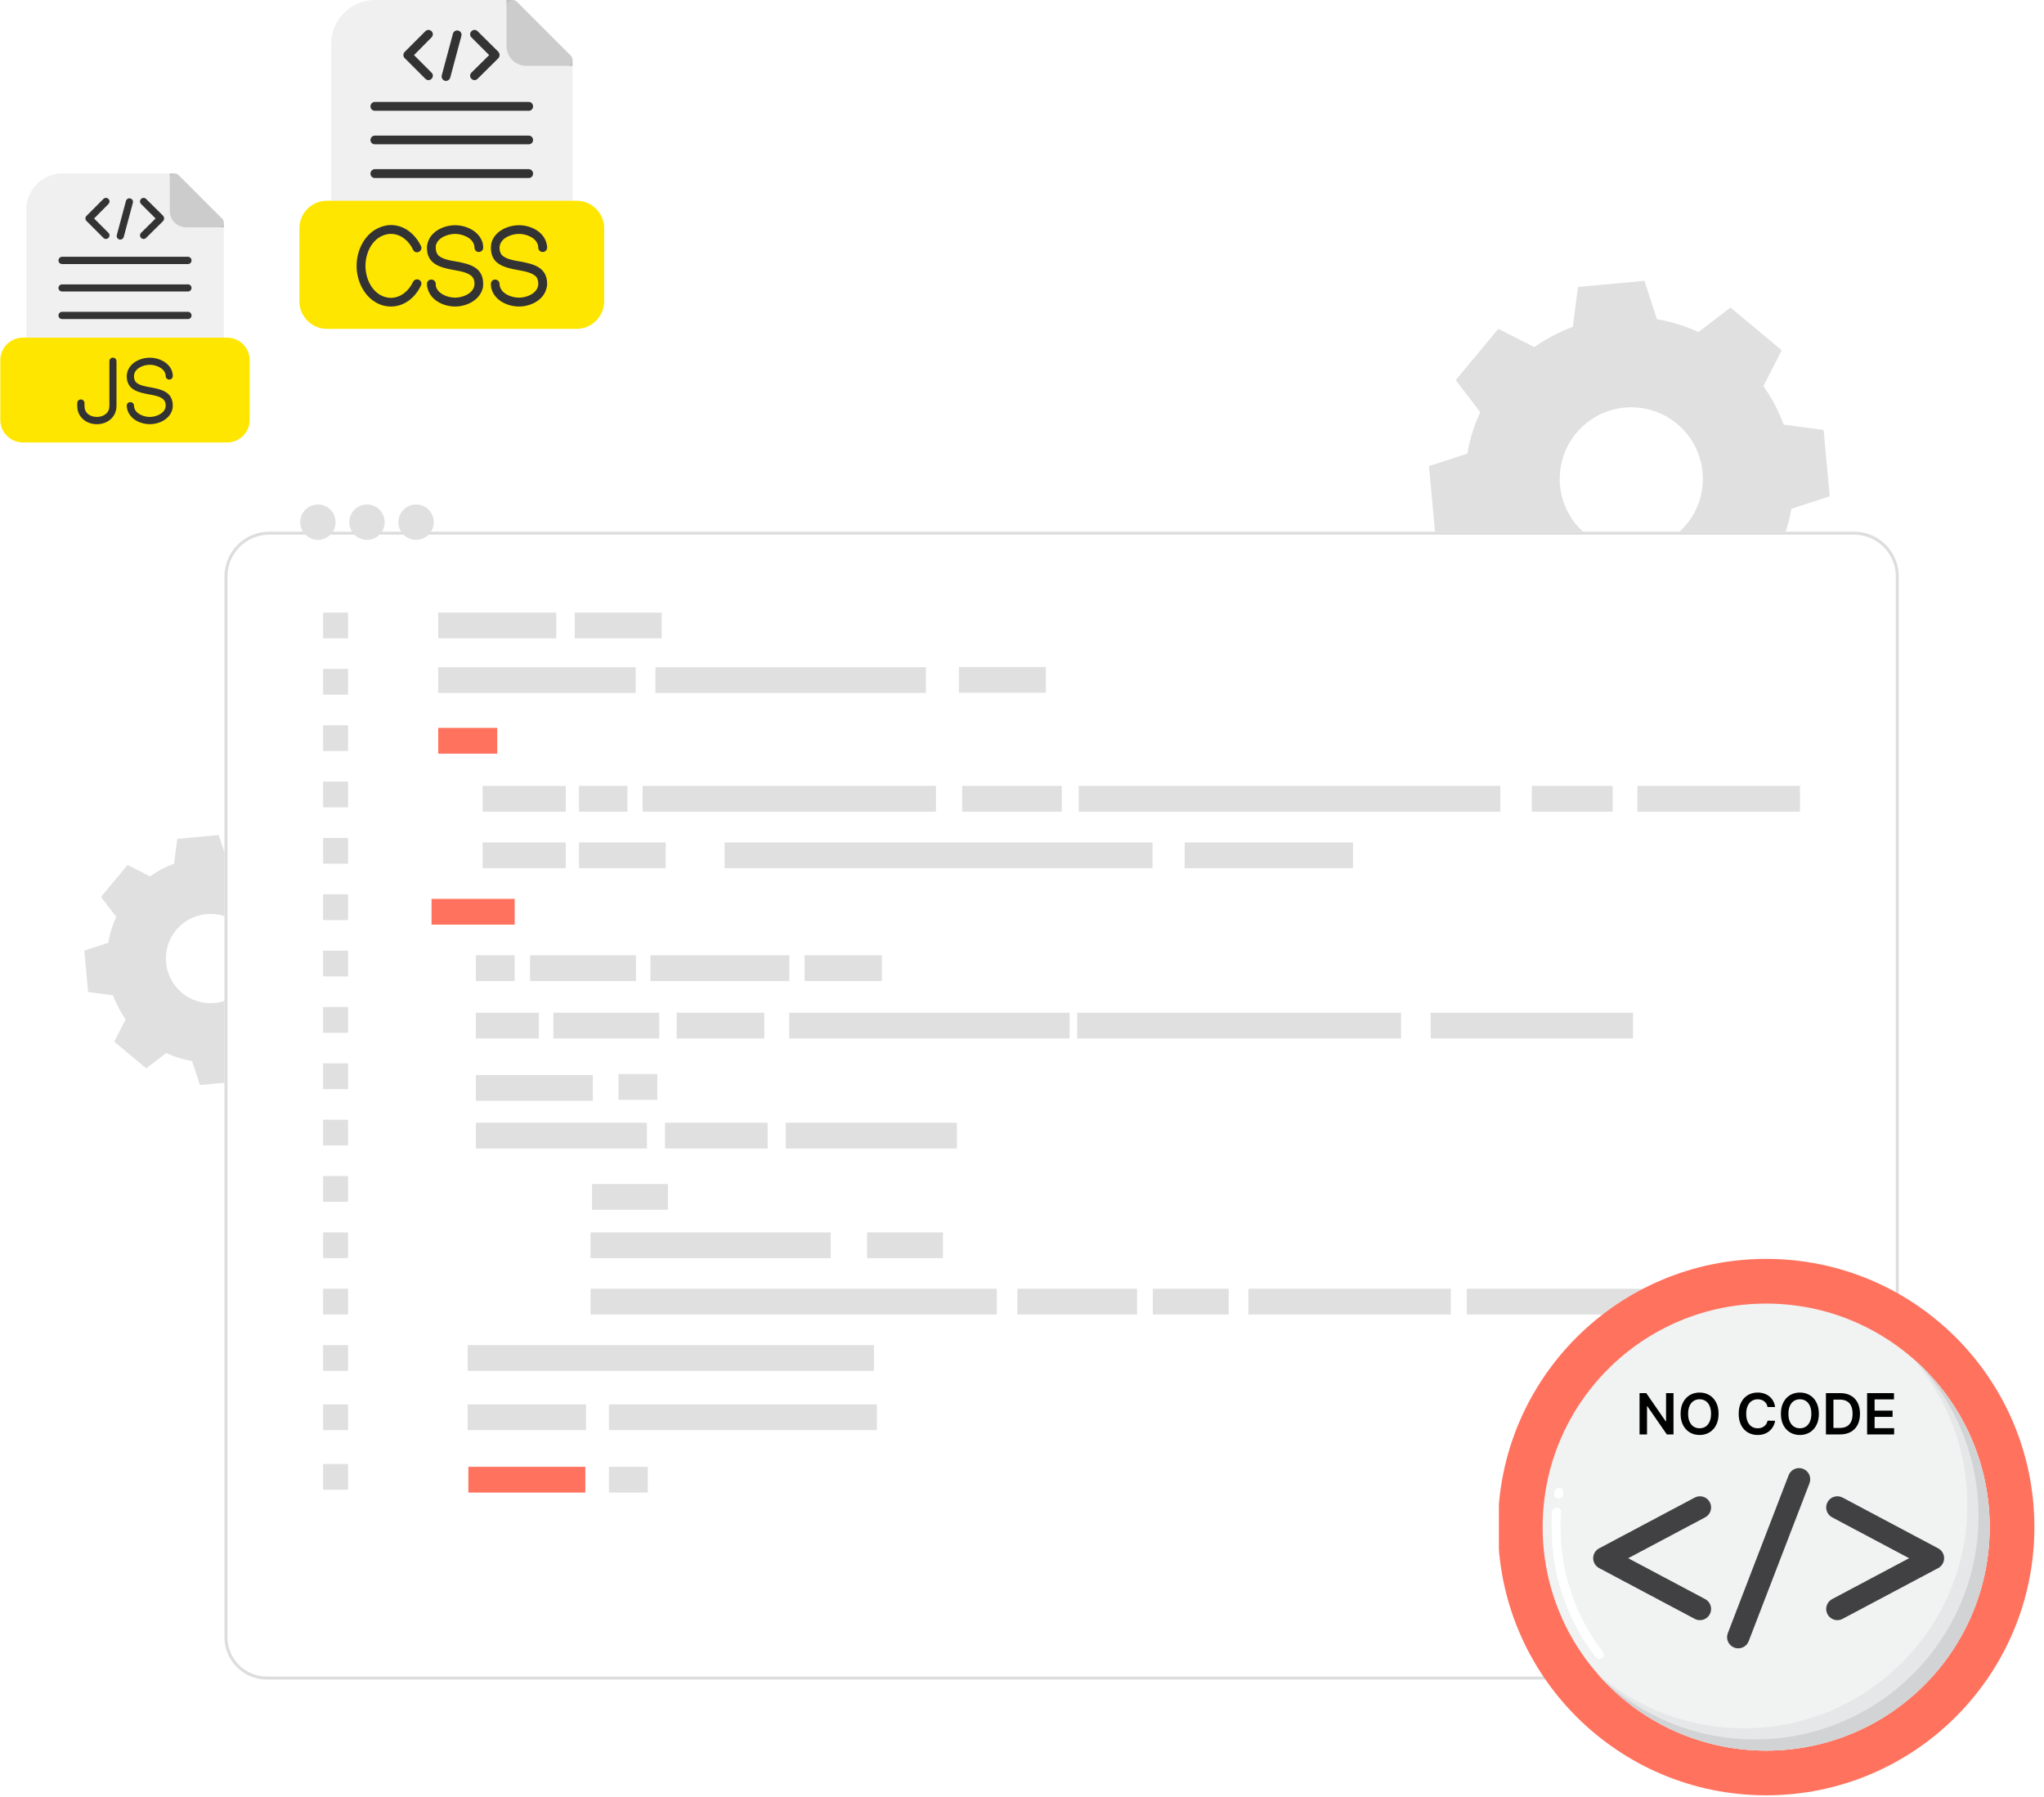 <svg width="182" height="160" viewBox="0 0 182 160" fill="none" xmlns="http://www.w3.org/2000/svg">
<g clip-path="url(#clip0_2130_2337)">
<path d="M136.614 30.91C137.684 30.15 138.838 29.549 140.041 29.109L140.511 25.55L146.425 25.008L147.535 28.422C148.799 28.636 150.043 29.017 151.233 29.57L154.081 27.386L158.646 31.185L157.017 34.382C157.777 35.452 158.378 36.606 158.818 37.81L162.376 38.28L162.919 44.194L159.505 45.304C159.291 46.567 158.909 47.811 158.357 49.002L160.54 51.85L156.742 56.416L153.544 54.787C152.475 55.546 151.32 56.147 150.116 56.587L149.646 60.147L143.732 60.689L142.622 57.275C141.359 57.06 140.115 56.679 138.925 56.127L136.077 58.311L131.511 54.512L133.14 51.315C132.381 50.245 131.779 49.092 131.339 47.887L127.78 47.417L127.238 41.503L130.652 40.394C130.867 39.13 131.248 37.886 131.8 36.696L129.617 33.848L133.415 29.282L136.614 30.91ZM140.354 38.565C138.104 41.271 138.472 45.287 141.177 47.538C143.881 49.789 147.899 49.42 150.149 46.715C152.4 44.011 152.032 39.993 149.327 37.743C146.622 35.492 142.605 35.861 140.354 38.565Z" fill="#E0E0E0"/>
<path d="M13.356 78.036C14.023 77.562 14.744 77.187 15.494 76.912L15.787 74.692L19.477 74.354L20.169 76.484C20.957 76.617 21.734 76.855 22.476 77.2L24.253 75.838L27.101 78.207L26.085 80.202C26.559 80.869 26.934 81.589 27.208 82.34L29.428 82.634L29.766 86.323L27.636 87.015C27.503 87.803 27.265 88.58 26.92 89.322L28.282 91.099L25.912 93.947L23.918 92.931C23.25 93.405 22.53 93.78 21.779 94.054L21.486 96.275L17.797 96.613L17.104 94.483C16.316 94.35 15.54 94.112 14.798 93.767L13.021 95.129L10.173 92.759L11.189 90.765C10.715 90.097 10.34 89.378 10.066 88.627L7.845 88.333L7.507 84.644L9.637 83.951C9.77 83.163 10.008 82.387 10.353 81.644L8.991 79.868L11.361 77.019L13.356 78.036ZM15.69 82.811C14.286 84.499 14.515 87.005 16.203 88.409C17.89 89.813 20.396 89.583 21.8 87.896C23.204 86.208 22.975 83.702 21.287 82.298C19.6 80.894 17.094 81.124 15.69 82.811Z" fill="#E0E0E0"/>
<g filter="url(#filter0_dd_2130_2337)">
<path d="M163.981 142.101H23.755C21.674 142.101 19.987 140.414 19.987 138.333V43.879C19.987 41.675 21.774 39.888 23.978 39.888H165.081C167.286 39.888 169.072 41.675 169.072 43.879V137.009C169.073 139.821 166.793 142.101 163.981 142.101Z" fill="white"/>
<path d="M163.981 141.968H23.755C21.747 141.968 20.12 140.34 20.12 138.333V43.879C20.12 41.748 21.848 40.021 23.978 40.021H165.081C167.212 40.021 168.939 41.748 168.939 43.879V137.009C168.939 139.748 166.719 141.968 163.981 141.968Z" stroke="#DDDDDD" stroke-width="0.266"/>
</g>
<path d="M49.533 54.547H39.018V56.84H49.533V54.547Z" fill="#E0E0E0"/>
<path d="M44.275 64.817H39.018V67.11H44.275V64.817Z" fill="#FF725E"/>
<path d="M50.377 69.983H42.974V72.276H50.377V69.983Z" fill="#E0E0E0"/>
<path d="M55.869 69.983H51.555V72.276H55.869V69.983Z" fill="#E0E0E0"/>
<path d="M94.544 69.983H85.673V72.276H94.544V69.983Z" fill="#E0E0E0"/>
<path d="M120.472 75.018H105.485V77.311H120.472V75.018Z" fill="#E0E0E0"/>
<path d="M143.592 69.983H136.395V72.276H143.592V69.983Z" fill="#E0E0E0"/>
<path d="M160.27 69.983H145.799V72.276H160.27V69.983Z" fill="#E0E0E0"/>
<path d="M50.377 75.018H42.974V77.311H50.377V75.018Z" fill="#E0E0E0"/>
<path d="M45.829 80.04H38.425V82.333H45.829V80.04Z" fill="#FF725E"/>
<path d="M45.829 85.062H42.37V87.355H45.829V85.062Z" fill="#E0E0E0"/>
<path d="M58.526 95.642H55.067V97.935H58.526V95.642Z" fill="#E0E0E0"/>
<path d="M109.405 114.757H102.647V117.05H109.405V114.757Z" fill="#E0E0E0"/>
<path d="M147.16 114.757H130.604V117.05H147.16V114.757Z" fill="#E0E0E0"/>
<path d="M83.96 109.74H77.203V112.032H83.96V109.74Z" fill="#E0E0E0"/>
<path d="M59.473 105.433H52.716V107.726H59.473V105.433Z" fill="#E0E0E0"/>
<path d="M101.245 114.757H90.589V117.05H101.245V114.757Z" fill="#E0E0E0"/>
<path d="M47.983 90.177H42.37V92.47H47.983V90.177Z" fill="#E0E0E0"/>
<path d="M52.782 95.728H42.37V98.021H52.782V95.728Z" fill="#E0E0E0"/>
<path d="M57.604 99.977H42.37V102.27H57.604V99.977Z" fill="#E0E0E0"/>
<path d="M85.204 99.977H69.97V102.27H85.204V99.977Z" fill="#E0E0E0"/>
<path d="M73.971 109.74H52.581V112.032H73.971V109.74Z" fill="#E0E0E0"/>
<path d="M88.759 114.757H52.581V117.05H88.759V114.757Z" fill="#E0E0E0"/>
<path d="M77.815 119.775H41.637V122.068H77.815V119.775Z" fill="#E0E0E0"/>
<path d="M68.351 99.977H59.211V102.27H68.351V99.977Z" fill="#E0E0E0"/>
<path d="M56.624 85.062H47.194V87.355H56.624V85.062Z" fill="#E0E0E0"/>
<path d="M58.701 90.178H49.272V92.471H58.701V90.178Z" fill="#E0E0E0"/>
<path d="M95.238 90.178H70.268V92.471H95.238V90.178Z" fill="#E0E0E0"/>
<path d="M124.756 90.178H95.917V92.471H124.756V90.178Z" fill="#E0E0E0"/>
<path d="M68.057 90.178H60.252V92.471H68.057V90.178Z" fill="#E0E0E0"/>
<path d="M70.278 85.062H57.916V87.355H70.278V85.062Z" fill="#E0E0E0"/>
<path d="M78.523 85.062H71.642V87.355H78.523V85.062Z" fill="#E0E0E0"/>
<path d="M59.273 75.018H51.555V77.311H59.273V75.018Z" fill="#E0E0E0"/>
<path d="M102.625 75.018H64.517V77.311H102.625V75.018Z" fill="#E0E0E0"/>
<path d="M145.404 90.178H127.385V92.471H145.404V90.178Z" fill="#E0E0E0"/>
<path d="M129.178 114.757H111.159V117.05H129.178V114.757Z" fill="#E0E0E0"/>
<path d="M133.592 69.983H96.052V72.276H133.592V69.983Z" fill="#E0E0E0"/>
<path d="M83.34 69.983H57.217V72.276H83.34V69.983Z" fill="#E0E0E0"/>
<path d="M56.606 59.409H39.018V61.702H56.606V59.409Z" fill="#E0E0E0"/>
<path d="M82.445 59.409H58.361V61.702H82.445V59.409Z" fill="#E0E0E0"/>
<path d="M58.918 54.547H51.175V56.84H58.918V54.547Z" fill="#E0E0E0"/>
<path d="M30.991 54.547H28.771V56.84H30.991V54.547Z" fill="#E0E0E0"/>
<path d="M30.991 59.565H28.771V61.858H30.991V59.565Z" fill="#E0E0E0"/>
<path d="M30.991 64.582H28.771V66.875H30.991V64.582Z" fill="#E0E0E0"/>
<path d="M30.991 69.599H28.771V71.892H30.991V69.599Z" fill="#E0E0E0"/>
<path d="M30.991 74.617H28.771V76.91H30.991V74.617Z" fill="#E0E0E0"/>
<path d="M30.991 79.635H28.771V81.927H30.991V79.635Z" fill="#E0E0E0"/>
<path d="M30.991 84.652H28.771V86.945H30.991V84.652Z" fill="#E0E0E0"/>
<path d="M30.991 89.67H28.771V91.963H30.991V89.67Z" fill="#E0E0E0"/>
<path d="M30.991 94.687H28.771V96.98H30.991V94.687Z" fill="#E0E0E0"/>
<path d="M57.678 130.614H54.219V132.906H57.678V130.614Z" fill="#E0E0E0"/>
<path d="M52.117 130.614H41.704V132.906H52.117V130.614Z" fill="#FF725E"/>
<path d="M30.991 130.359H28.771V132.652H30.991V130.359Z" fill="#E0E0E0"/>
<path d="M30.991 99.705H28.771V101.998H30.991V99.705Z" fill="#E0E0E0"/>
<path d="M30.991 104.722H28.771V107.015H30.991V104.722Z" fill="#E0E0E0"/>
<path d="M30.991 109.74H28.771V112.032H30.991V109.74Z" fill="#E0E0E0"/>
<path d="M30.991 114.757H28.771V117.05H30.991V114.757Z" fill="#E0E0E0"/>
<path d="M30.991 119.775H28.771V122.068H30.991V119.775Z" fill="#E0E0E0"/>
<path d="M52.184 125.055H41.637V127.348H52.184V125.055Z" fill="#E0E0E0"/>
<path d="M78.077 125.055H54.219V127.348H78.077V125.055Z" fill="#E0E0E0"/>
<path d="M30.991 125.055H28.771V127.348H30.991V125.055Z" fill="#E0E0E0"/>
<path d="M93.126 59.393H85.383V61.686H93.126V59.393Z" fill="#E0E0E0"/>
<path d="M28.306 48.073C29.176 48.073 29.881 47.368 29.881 46.498C29.881 45.628 29.176 44.923 28.306 44.923C27.436 44.923 26.731 45.628 26.731 46.498C26.731 47.368 27.436 48.073 28.306 48.073Z" fill="#E0E0E0"/>
<path d="M32.677 48.073C33.547 48.073 34.252 47.368 34.252 46.498C34.252 45.628 33.547 44.923 32.677 44.923C31.808 44.923 31.102 45.628 31.102 46.498C31.102 47.368 31.808 48.073 32.677 48.073Z" fill="#E0E0E0"/>
<path d="M37.049 48.073C37.919 48.073 38.624 47.368 38.624 46.498C38.624 45.628 37.919 44.923 37.049 44.923C36.179 44.923 35.474 45.628 35.474 46.498C35.474 47.368 36.179 48.073 37.049 48.073Z" fill="#E0E0E0"/>
<g clip-path="url(#clip1_2130_2337)">
<path d="M157.261 159.864C170.451 159.864 181.144 149.171 181.144 135.981C181.144 122.791 170.451 112.098 157.261 112.098C144.07 112.098 133.378 122.791 133.378 135.981C133.378 149.171 144.07 159.864 157.261 159.864Z" fill="#FF725E"/>
<path d="M157.261 155.883C168.253 155.883 177.163 146.973 177.163 135.981C177.163 124.989 168.253 116.078 157.261 116.078C146.269 116.078 137.358 124.989 137.358 135.981C137.358 146.973 146.269 155.883 157.261 155.883Z" fill="#F1F2F2"/>
<path d="M142.393 147.722C142.273 147.722 142.155 147.668 142.076 147.566C139.51 144.211 138.154 140.205 138.154 135.981C138.154 135.526 138.171 135.066 138.203 134.613C138.218 134.393 138.409 134.23 138.628 134.244C138.847 134.259 139.012 134.45 138.997 134.669C138.966 135.103 138.95 135.545 138.95 135.981C138.95 140.029 140.25 143.867 142.709 147.082C142.842 147.257 142.809 147.507 142.634 147.64C142.562 147.696 142.477 147.722 142.393 147.722ZM138.781 133.458C138.76 133.458 138.739 133.456 138.718 133.453C138.501 133.419 138.353 133.215 138.387 132.998L138.414 132.833C138.45 132.616 138.654 132.47 138.872 132.506C139.089 132.542 139.235 132.747 139.199 132.964L139.173 133.121C139.142 133.318 138.973 133.458 138.781 133.458Z" fill="white"/>
<path d="M170.304 120.948C173.337 124.441 175.173 129.001 175.173 133.991C175.173 144.982 166.262 153.893 155.27 153.893C150.281 153.893 145.721 152.057 142.228 149.024C145.877 153.226 151.258 155.883 157.261 155.883C168.253 155.883 177.163 146.973 177.163 135.981C177.163 129.979 174.506 124.597 170.304 120.948Z" fill="#E6E7E8"/>
<path d="M170.827 121.42C174.14 124.975 176.168 129.743 176.168 134.986C176.168 145.978 167.258 154.888 156.266 154.888C151.023 154.888 146.254 152.86 142.7 149.547C146.333 153.445 151.512 155.884 157.261 155.884C168.253 155.884 177.163 146.973 177.163 135.981C177.163 130.232 174.725 125.053 170.827 121.42Z" fill="#D1D3D4"/>
<path d="M151.363 144.267C151.206 144.267 151.046 144.23 150.898 144.151L142.388 139.631C142.063 139.458 141.859 139.12 141.859 138.752C141.859 138.384 142.063 138.046 142.388 137.873L150.898 133.353C151.383 133.095 151.986 133.28 152.243 133.765C152.501 134.25 152.317 134.853 151.831 135.111L144.976 138.752L151.831 142.393C152.317 142.65 152.501 143.253 152.243 143.738C152.064 144.075 151.72 144.267 151.363 144.267Z" fill="#414042"/>
<path d="M163.602 144.267C163.246 144.267 162.901 144.075 162.722 143.738C162.465 143.253 162.649 142.65 163.134 142.393L169.99 138.752L163.134 135.111C162.649 134.853 162.465 134.25 162.722 133.765C162.98 133.28 163.583 133.095 164.068 133.353L172.578 137.873C172.903 138.046 173.106 138.384 173.106 138.752C173.106 139.12 172.903 139.458 172.578 139.631L164.068 144.15C163.919 144.229 163.76 144.267 163.602 144.267Z" fill="#414042"/>
<path d="M154.775 146.778C154.656 146.778 154.535 146.757 154.418 146.712C153.905 146.514 153.649 145.938 153.847 145.425L159.262 131.363C159.459 130.85 160.035 130.595 160.548 130.792C161.061 130.99 161.317 131.566 161.119 132.079L155.704 146.141C155.552 146.536 155.175 146.778 154.775 146.778Z" fill="#414042"/>
<path d="M149.01 124.05V127.729H148.417L146.684 125.223H146.653V127.729H145.987V124.05H146.583L148.315 126.558H148.347V124.05H149.01ZM153.023 125.89C153.023 126.286 152.949 126.626 152.8 126.908C152.653 127.19 152.452 127.405 152.197 127.555C151.943 127.704 151.655 127.779 151.333 127.779C151.011 127.779 150.722 127.704 150.467 127.555C150.213 127.404 150.012 127.188 149.864 126.906C149.716 126.624 149.643 126.285 149.643 125.89C149.643 125.493 149.716 125.154 149.864 124.873C150.012 124.59 150.213 124.374 150.467 124.225C150.722 124.075 151.011 124 151.333 124C151.655 124 151.943 124.075 152.197 124.225C152.452 124.374 152.653 124.59 152.8 124.873C152.949 125.154 153.023 125.493 153.023 125.89ZM152.353 125.89C152.353 125.611 152.31 125.375 152.222 125.184C152.136 124.991 152.016 124.845 151.863 124.747C151.71 124.648 151.533 124.598 151.333 124.598C151.133 124.598 150.956 124.648 150.803 124.747C150.65 124.845 150.529 124.991 150.442 125.184C150.356 125.375 150.313 125.611 150.313 125.89C150.313 126.169 150.356 126.405 150.442 126.597C150.529 126.789 150.65 126.934 150.803 127.034C150.956 127.132 151.133 127.181 151.333 127.181C151.533 127.181 151.71 127.132 151.863 127.034C152.016 126.934 152.136 126.789 152.222 126.597C152.31 126.405 152.353 126.169 152.353 125.89ZM158.057 125.291H157.385C157.366 125.181 157.33 125.084 157.279 124.999C157.227 124.912 157.163 124.839 157.087 124.78C157.01 124.72 156.923 124.675 156.825 124.645C156.728 124.614 156.623 124.598 156.51 124.598C156.31 124.598 156.133 124.648 155.978 124.749C155.824 124.848 155.703 124.995 155.616 125.187C155.528 125.379 155.485 125.613 155.485 125.89C155.485 126.171 155.528 126.408 155.616 126.601C155.704 126.793 155.825 126.937 155.978 127.036C156.133 127.133 156.31 127.181 156.508 127.181C156.619 127.181 156.722 127.167 156.817 127.138C156.914 127.108 157.001 127.064 157.078 127.007C157.156 126.949 157.221 126.879 157.274 126.795C157.327 126.711 157.365 126.615 157.385 126.508L158.057 126.511C158.032 126.686 157.977 126.85 157.893 127.003C157.811 127.157 157.702 127.292 157.568 127.409C157.434 127.525 157.277 127.616 157.098 127.682C156.918 127.747 156.719 127.779 156.499 127.779C156.176 127.779 155.887 127.704 155.634 127.555C155.38 127.405 155.18 127.189 155.034 126.906C154.888 126.624 154.815 126.285 154.815 125.89C154.815 125.493 154.888 125.154 155.035 124.873C155.183 124.59 155.383 124.374 155.637 124.225C155.891 124.075 156.178 124 156.499 124C156.704 124 156.895 124.029 157.071 124.086C157.247 124.144 157.404 124.228 157.541 124.339C157.679 124.45 157.792 124.585 157.881 124.745C157.971 124.905 158.029 125.087 158.057 125.291ZM161.954 125.89C161.954 126.286 161.88 126.626 161.731 126.908C161.584 127.19 161.383 127.405 161.128 127.555C160.874 127.704 160.586 127.779 160.264 127.779C159.942 127.779 159.653 127.704 159.398 127.555C159.144 127.404 158.943 127.188 158.795 126.906C158.647 126.624 158.574 126.285 158.574 125.89C158.574 125.493 158.647 125.154 158.795 124.873C158.943 124.59 159.144 124.374 159.398 124.225C159.653 124.075 159.942 124 160.264 124C160.586 124 160.874 124.075 161.128 124.225C161.383 124.374 161.584 124.59 161.731 124.873C161.88 125.154 161.954 125.493 161.954 125.89ZM161.284 125.89C161.284 125.611 161.24 125.375 161.153 125.184C161.067 124.991 160.947 124.845 160.794 124.747C160.641 124.648 160.464 124.598 160.264 124.598C160.064 124.598 159.887 124.648 159.734 124.747C159.581 124.845 159.46 124.991 159.373 125.184C159.287 125.375 159.244 125.611 159.244 125.89C159.244 126.169 159.287 126.405 159.373 126.597C159.46 126.789 159.581 126.934 159.734 127.034C159.887 127.132 160.064 127.181 160.264 127.181C160.464 127.181 160.641 127.132 160.794 127.034C160.947 126.934 161.067 126.789 161.153 126.597C161.24 126.405 161.284 126.169 161.284 125.89ZM163.831 127.729H162.584V124.05H163.856C164.221 124.05 164.535 124.124 164.797 124.271C165.061 124.417 165.263 124.627 165.404 124.902C165.546 125.176 165.616 125.504 165.616 125.886C165.616 126.269 165.545 126.599 165.403 126.874C165.261 127.149 165.057 127.361 164.79 127.508C164.524 127.655 164.204 127.729 163.831 127.729ZM163.251 127.152H163.798C164.055 127.152 164.268 127.106 164.44 127.012C164.611 126.918 164.74 126.777 164.826 126.59C164.912 126.402 164.955 126.167 164.955 125.886C164.955 125.605 164.912 125.371 164.826 125.186C164.74 124.999 164.612 124.859 164.443 124.767C164.276 124.674 164.067 124.627 163.818 124.627H163.251V127.152ZM166.249 127.729V124.05H168.642V124.609H166.916V125.608H168.518V126.166H166.916V127.17H168.656V127.729H166.249Z" fill="black"/>
</g>
<g clip-path="url(#clip2_2130_2337)">
<path fill-rule="evenodd" clip-rule="evenodd" d="M29.487 17.876V3.911C29.487 1.75 31.254 0 33.398 0H44.704H45.63C45.562 0 45.493 0.017 45.442 0.034C45.236 0.12 45.099 0.326 45.099 0.532V4.1C45.099 5.078 45.905 5.867 46.866 5.867H50.434H50.451C50.709 5.867 50.931 5.678 50.983 5.421V6.279V17.876H29.487Z" fill="#F0F0F0"/>
<path fill-rule="evenodd" clip-rule="evenodd" d="M50.451 5.867H50.434H46.866C45.905 5.867 45.099 5.078 45.099 4.1V0.532V0H45.63C45.768 0 45.922 0.051 46.025 0.154L50.777 4.906C50.897 5.009 50.983 5.164 50.983 5.335V5.421V5.867H50.451Z" fill="black" fill-opacity="0.2"/>
<path fill-rule="evenodd" clip-rule="evenodd" d="M51.343 29.284H29.11C27.754 29.284 26.657 28.169 26.657 26.831V20.329C26.657 18.974 27.754 17.876 29.11 17.876H51.343C52.699 17.876 53.797 18.974 53.797 20.329V26.831C53.797 28.169 52.699 29.284 51.343 29.284Z" fill="#FFE600"/>
<path fill-rule="evenodd" clip-rule="evenodd" d="M47.089 15.852H33.381C33.158 15.852 32.987 15.68 32.987 15.457C32.987 15.251 33.158 15.062 33.381 15.062H47.089C47.294 15.062 47.466 15.251 47.466 15.457C47.466 15.68 47.294 15.852 47.089 15.852ZM47.089 12.849H33.381C33.158 12.849 32.987 12.678 32.987 12.472C32.987 12.249 33.158 12.077 33.381 12.077H47.089C47.294 12.077 47.466 12.249 47.466 12.472C47.466 12.678 47.294 12.849 47.089 12.849ZM47.089 9.864H33.381C33.158 9.864 32.987 9.693 32.987 9.47C32.987 9.264 33.158 9.075 33.381 9.075H47.089C47.294 9.075 47.466 9.264 47.466 9.47C47.466 9.693 47.294 9.864 47.089 9.864ZM43.555 4.906L41.976 3.328C41.822 3.174 41.822 2.934 41.976 2.779C42.131 2.625 42.371 2.625 42.525 2.779L44.378 4.615C44.447 4.701 44.481 4.803 44.481 4.906C44.481 5.009 44.447 5.095 44.378 5.181L42.525 7.017C42.457 7.085 42.354 7.137 42.251 7.137C42.148 7.137 42.045 7.085 41.976 7.017C41.822 6.862 41.822 6.622 41.976 6.468L43.555 4.906ZM36.864 4.906L38.425 6.468C38.58 6.622 38.58 6.862 38.425 7.017C38.356 7.085 38.254 7.137 38.151 7.137C38.048 7.137 37.945 7.085 37.876 7.017L36.041 5.181C35.955 5.095 35.92 5.009 35.92 4.906C35.92 4.803 35.955 4.701 36.041 4.615L37.876 2.779C38.031 2.625 38.271 2.625 38.425 2.779C38.58 2.934 38.58 3.174 38.425 3.328L36.864 4.906ZM39.712 7.205C39.626 7.205 39.678 7.205 39.609 7.188C39.403 7.137 39.283 6.914 39.334 6.708L40.329 3.002C40.381 2.796 40.604 2.659 40.81 2.728C41.016 2.779 41.136 2.985 41.084 3.191L40.089 6.914C40.038 7.085 39.883 7.205 39.712 7.205Z" fill="#333333"/>
<path fill-rule="evenodd" clip-rule="evenodd" d="M40.518 27.294C39.54 27.294 38.408 26.78 38.099 25.768C38.048 25.613 38.014 25.459 38.014 25.287C38.014 25.064 38.185 24.893 38.408 24.893C38.614 24.893 38.803 25.064 38.803 25.287V25.442C38.94 26.162 39.866 26.505 40.518 26.505C41.17 26.505 42.096 26.162 42.234 25.442C42.234 25.39 42.251 25.339 42.251 25.287C42.251 25.081 42.217 24.858 42.079 24.687C41.788 24.275 40.93 24.138 40.45 24.052C39.249 23.829 38.014 23.555 38.014 22.062C38.014 21.89 38.048 21.719 38.099 21.564C38.408 20.569 39.54 20.055 40.518 20.055C41.513 20.055 42.628 20.569 42.954 21.564C43.006 21.719 43.023 21.89 43.023 22.062C43.023 22.268 42.851 22.439 42.628 22.439C42.422 22.439 42.251 22.268 42.251 22.062C42.251 22.011 42.234 21.942 42.234 21.89C42.096 21.17 41.17 20.827 40.518 20.827C39.866 20.827 38.94 21.17 38.803 21.89V22.062C38.803 22.268 38.837 22.474 38.957 22.645C39.249 23.074 40.106 23.194 40.587 23.28C41.805 23.503 43.023 23.777 43.023 25.287C43.023 25.459 43.006 25.613 42.954 25.768C42.628 26.78 41.513 27.294 40.518 27.294ZM34.805 27.294C34.497 27.294 34.205 27.243 33.913 27.14C32.507 26.625 31.752 25.099 31.752 23.675C31.752 22.233 32.507 20.724 33.913 20.209C34.205 20.106 34.497 20.038 34.805 20.038C36.006 20.038 36.984 20.861 37.482 21.908C37.585 22.096 37.499 22.336 37.293 22.422C37.104 22.525 36.864 22.439 36.778 22.233C36.418 21.462 35.697 20.827 34.805 20.827C34.617 20.827 34.428 20.861 34.256 20.913C33.107 21.273 32.541 22.542 32.541 23.675C32.541 24.79 33.107 26.076 34.256 26.437C34.428 26.488 34.617 26.522 34.805 26.522C35.697 26.522 36.418 25.87 36.778 25.099C36.864 24.91 37.104 24.824 37.293 24.91C37.499 24.996 37.585 25.236 37.482 25.424C36.984 26.488 36.006 27.294 34.805 27.294ZM46.214 27.294C45.219 27.294 44.087 26.78 43.778 25.768C43.726 25.613 43.709 25.459 43.709 25.287C43.709 25.064 43.881 24.893 44.087 24.893C44.31 24.893 44.481 25.064 44.481 25.287C44.481 25.339 44.481 25.39 44.498 25.442C44.636 26.162 45.545 26.505 46.214 26.505C46.866 26.505 47.775 26.162 47.912 25.442C47.929 25.39 47.929 25.339 47.929 25.287C47.929 25.081 47.895 24.858 47.775 24.687C47.466 24.275 46.608 24.138 46.145 24.052C44.927 23.829 43.709 23.555 43.709 22.062C43.709 21.89 43.726 21.719 43.778 21.564C44.087 20.569 45.219 20.055 46.214 20.055C47.192 20.055 48.324 20.569 48.633 21.564C48.684 21.719 48.718 21.89 48.718 22.062C48.718 22.268 48.53 22.439 48.324 22.439C48.101 22.439 47.929 22.268 47.929 22.062C47.929 22.011 47.929 21.942 47.912 21.89C47.775 21.17 46.866 20.827 46.214 20.827C45.545 20.827 44.636 21.17 44.498 21.89C44.481 21.942 44.481 22.011 44.481 22.062C44.481 22.268 44.515 22.474 44.636 22.645C44.944 23.074 45.802 23.194 46.282 23.28C47.483 23.503 48.718 23.777 48.718 25.287C48.718 25.459 48.684 25.613 48.633 25.768C48.324 26.78 47.192 27.294 46.214 27.294Z" fill="#333333"/>
</g>
<g clip-path="url(#clip3_2130_2337)">
<path fill-rule="evenodd" clip-rule="evenodd" d="M2.344 30.067V18.641C2.344 16.873 3.79 15.441 5.544 15.441H14.794H15.552C15.496 15.441 15.44 15.455 15.398 15.469C15.229 15.539 15.117 15.708 15.117 15.876V18.796C15.117 19.596 15.777 20.241 16.563 20.241H19.482H19.496C19.707 20.241 19.889 20.087 19.932 19.876V20.578V30.067H2.344Z" fill="#F0F0F0"/>
<path fill-rule="evenodd" clip-rule="evenodd" d="M19.496 20.241H19.482H16.563C15.777 20.241 15.117 19.596 15.117 18.796V15.876V15.441H15.552C15.664 15.441 15.791 15.483 15.875 15.567L19.763 19.455C19.861 19.54 19.931 19.666 19.931 19.806V19.876V20.241H19.496Z" fill="black" fill-opacity="0.2"/>
<path fill-rule="evenodd" clip-rule="evenodd" d="M20.226 39.401H2.035C0.926 39.401 0.028 38.489 0.028 37.394V32.074C0.028 30.965 0.926 30.067 2.035 30.067H20.226C21.335 30.067 22.233 30.965 22.233 32.074V37.394C22.233 38.489 21.335 39.401 20.226 39.401Z" fill="#FFE600"/>
<path fill-rule="evenodd" clip-rule="evenodd" d="M16.745 28.411H5.53C5.348 28.411 5.207 28.27 5.207 28.088C5.207 27.919 5.348 27.765 5.53 27.765H16.745C16.914 27.765 17.054 27.919 17.054 28.088C17.054 28.27 16.914 28.411 16.745 28.411ZM16.745 25.954H5.53C5.348 25.954 5.207 25.814 5.207 25.645C5.207 25.463 5.348 25.323 5.53 25.323H16.745C16.914 25.323 17.054 25.463 17.054 25.645C17.054 25.814 16.914 25.954 16.745 25.954ZM16.745 23.512H5.53C5.348 23.512 5.207 23.372 5.207 23.189C5.207 23.021 5.348 22.866 5.53 22.866H16.745C16.914 22.866 17.054 23.021 17.054 23.189C17.054 23.372 16.914 23.512 16.745 23.512ZM13.854 19.455L12.562 18.164C12.436 18.038 12.436 17.841 12.562 17.715C12.689 17.588 12.885 17.588 13.011 17.715L14.527 19.217C14.584 19.287 14.612 19.371 14.612 19.455C14.612 19.54 14.584 19.61 14.527 19.68L13.011 21.182C12.955 21.238 12.871 21.28 12.787 21.28C12.703 21.28 12.618 21.238 12.562 21.182C12.436 21.055 12.436 20.859 12.562 20.733L13.854 19.455ZM8.379 19.455L9.657 20.733C9.783 20.859 9.783 21.055 9.657 21.182C9.601 21.238 9.516 21.28 9.432 21.28C9.348 21.28 9.264 21.238 9.208 21.182L7.706 19.68C7.636 19.61 7.607 19.54 7.607 19.455C7.607 19.371 7.636 19.287 7.706 19.217L9.208 17.715C9.334 17.588 9.53 17.588 9.657 17.715C9.783 17.841 9.783 18.038 9.657 18.164L8.379 19.455ZM10.71 21.336C10.639 21.336 10.681 21.336 10.625 21.322C10.457 21.28 10.359 21.098 10.401 20.929L11.215 17.897C11.257 17.729 11.439 17.617 11.608 17.673C11.776 17.715 11.874 17.883 11.832 18.052L11.018 21.098C10.976 21.238 10.85 21.336 10.71 21.336Z" fill="#333333"/>
<path fill-rule="evenodd" clip-rule="evenodd" d="M8.618 37.773C8.197 37.773 7.776 37.646 7.439 37.366C7.06 37.057 6.878 36.622 6.878 36.145V35.892C6.878 35.709 7.032 35.569 7.201 35.569C7.383 35.569 7.523 35.709 7.523 35.892V36.145C7.523 36.439 7.622 36.692 7.846 36.874C8.253 37.211 8.997 37.211 9.404 36.874C9.643 36.692 9.741 36.425 9.741 36.13V32.158C9.741 31.99 9.881 31.849 10.064 31.849C10.232 31.849 10.373 31.99 10.373 32.158V36.13C10.373 37.127 9.587 37.773 8.618 37.773ZM13.334 37.773C12.534 37.773 11.608 37.352 11.355 36.523C11.313 36.397 11.285 36.271 11.285 36.13C11.285 35.948 11.425 35.808 11.608 35.808C11.79 35.808 11.931 35.948 11.931 36.13C11.931 36.173 11.931 36.215 11.945 36.257C12.057 36.846 12.801 37.127 13.334 37.127C13.868 37.127 14.626 36.846 14.738 36.257C14.752 36.215 14.752 36.173 14.752 36.13C14.752 35.962 14.724 35.779 14.612 35.639C14.373 35.302 13.671 35.19 13.278 35.12C12.296 34.937 11.285 34.713 11.285 33.492C11.285 33.351 11.313 33.211 11.355 33.085C11.608 32.27 12.534 31.849 13.334 31.849C14.149 31.849 15.061 32.27 15.328 33.085C15.37 33.211 15.384 33.351 15.384 33.492C15.384 33.66 15.243 33.8 15.075 33.8C14.892 33.8 14.752 33.66 14.752 33.492C14.752 33.45 14.752 33.393 14.738 33.351C14.626 32.762 13.868 32.481 13.334 32.481C12.801 32.481 12.057 32.762 11.945 33.351C11.931 33.393 11.931 33.45 11.931 33.492C11.931 33.66 11.959 33.828 12.057 33.969C12.31 34.32 13.012 34.418 13.391 34.488C14.387 34.671 15.384 34.895 15.384 36.13C15.384 36.271 15.37 36.397 15.328 36.523C15.061 37.352 14.149 37.773 13.334 37.773Z" fill="#333333"/>
</g>
</g>
<defs>
<filter id="filter0_dd_2130_2337" x="14.663" y="39.888" width="159.734" height="112.862" filterUnits="userSpaceOnUse" color-interpolation-filters="sRGB">
<feFlood flood-opacity="0" result="BackgroundImageFix"/>
<feColorMatrix in="SourceAlpha" type="matrix" values="0 0 0 0 0 0 0 0 0 0 0 0 0 0 0 0 0 0 127 0" result="hardAlpha"/>
<feMorphology radius="1.065" operator="erode" in="SourceAlpha" result="effect1_dropShadow_2130_2337"/>
<feOffset dy="2.13"/>
<feGaussianBlur stdDeviation="1.065"/>
<feComposite in2="hardAlpha" operator="out"/>
<feColorMatrix type="matrix" values="0 0 0 0 0.063 0 0 0 0 0.094 0 0 0 0 0.157 0 0 0 0.03 0"/>
<feBlend mode="normal" in2="BackgroundImageFix" result="effect1_dropShadow_2130_2337"/>
<feColorMatrix in="SourceAlpha" type="matrix" values="0 0 0 0 0 0 0 0 0 0 0 0 0 0 0 0 0 0 127 0" result="hardAlpha"/>
<feMorphology radius="1.065" operator="erode" in="SourceAlpha" result="effect2_dropShadow_2130_2337"/>
<feOffset dy="5.324"/>
<feGaussianBlur stdDeviation="3.195"/>
<feComposite in2="hardAlpha" operator="out"/>
<feColorMatrix type="matrix" values="0 0 0 0 0.063 0 0 0 0 0.094 0 0 0 0 0.157 0 0 0 0.08 0"/>
<feBlend mode="normal" in2="effect1_dropShadow_2130_2337" result="effect2_dropShadow_2130_2337"/>
<feBlend mode="normal" in="SourceGraphic" in2="effect2_dropShadow_2130_2337" result="shape"/>
</filter>
<clipPath id="clip0_2130_2337">
<rect width="181.298" height="160" fill="white"/>
</clipPath>
<clipPath id="clip1_2130_2337">
<rect width="47.766" height="47.766" fill="white" transform="translate(133.463 112.098)"/>
</clipPath>
<clipPath id="clip2_2130_2337">
<rect width="27.226" height="29.285" fill="white" transform="translate(26.622)"/>
</clipPath>
<clipPath id="clip3_2130_2337">
<rect width="22.275" height="23.96" fill="white" transform="translate(0 15.441)"/>
</clipPath>
</defs>
</svg>
